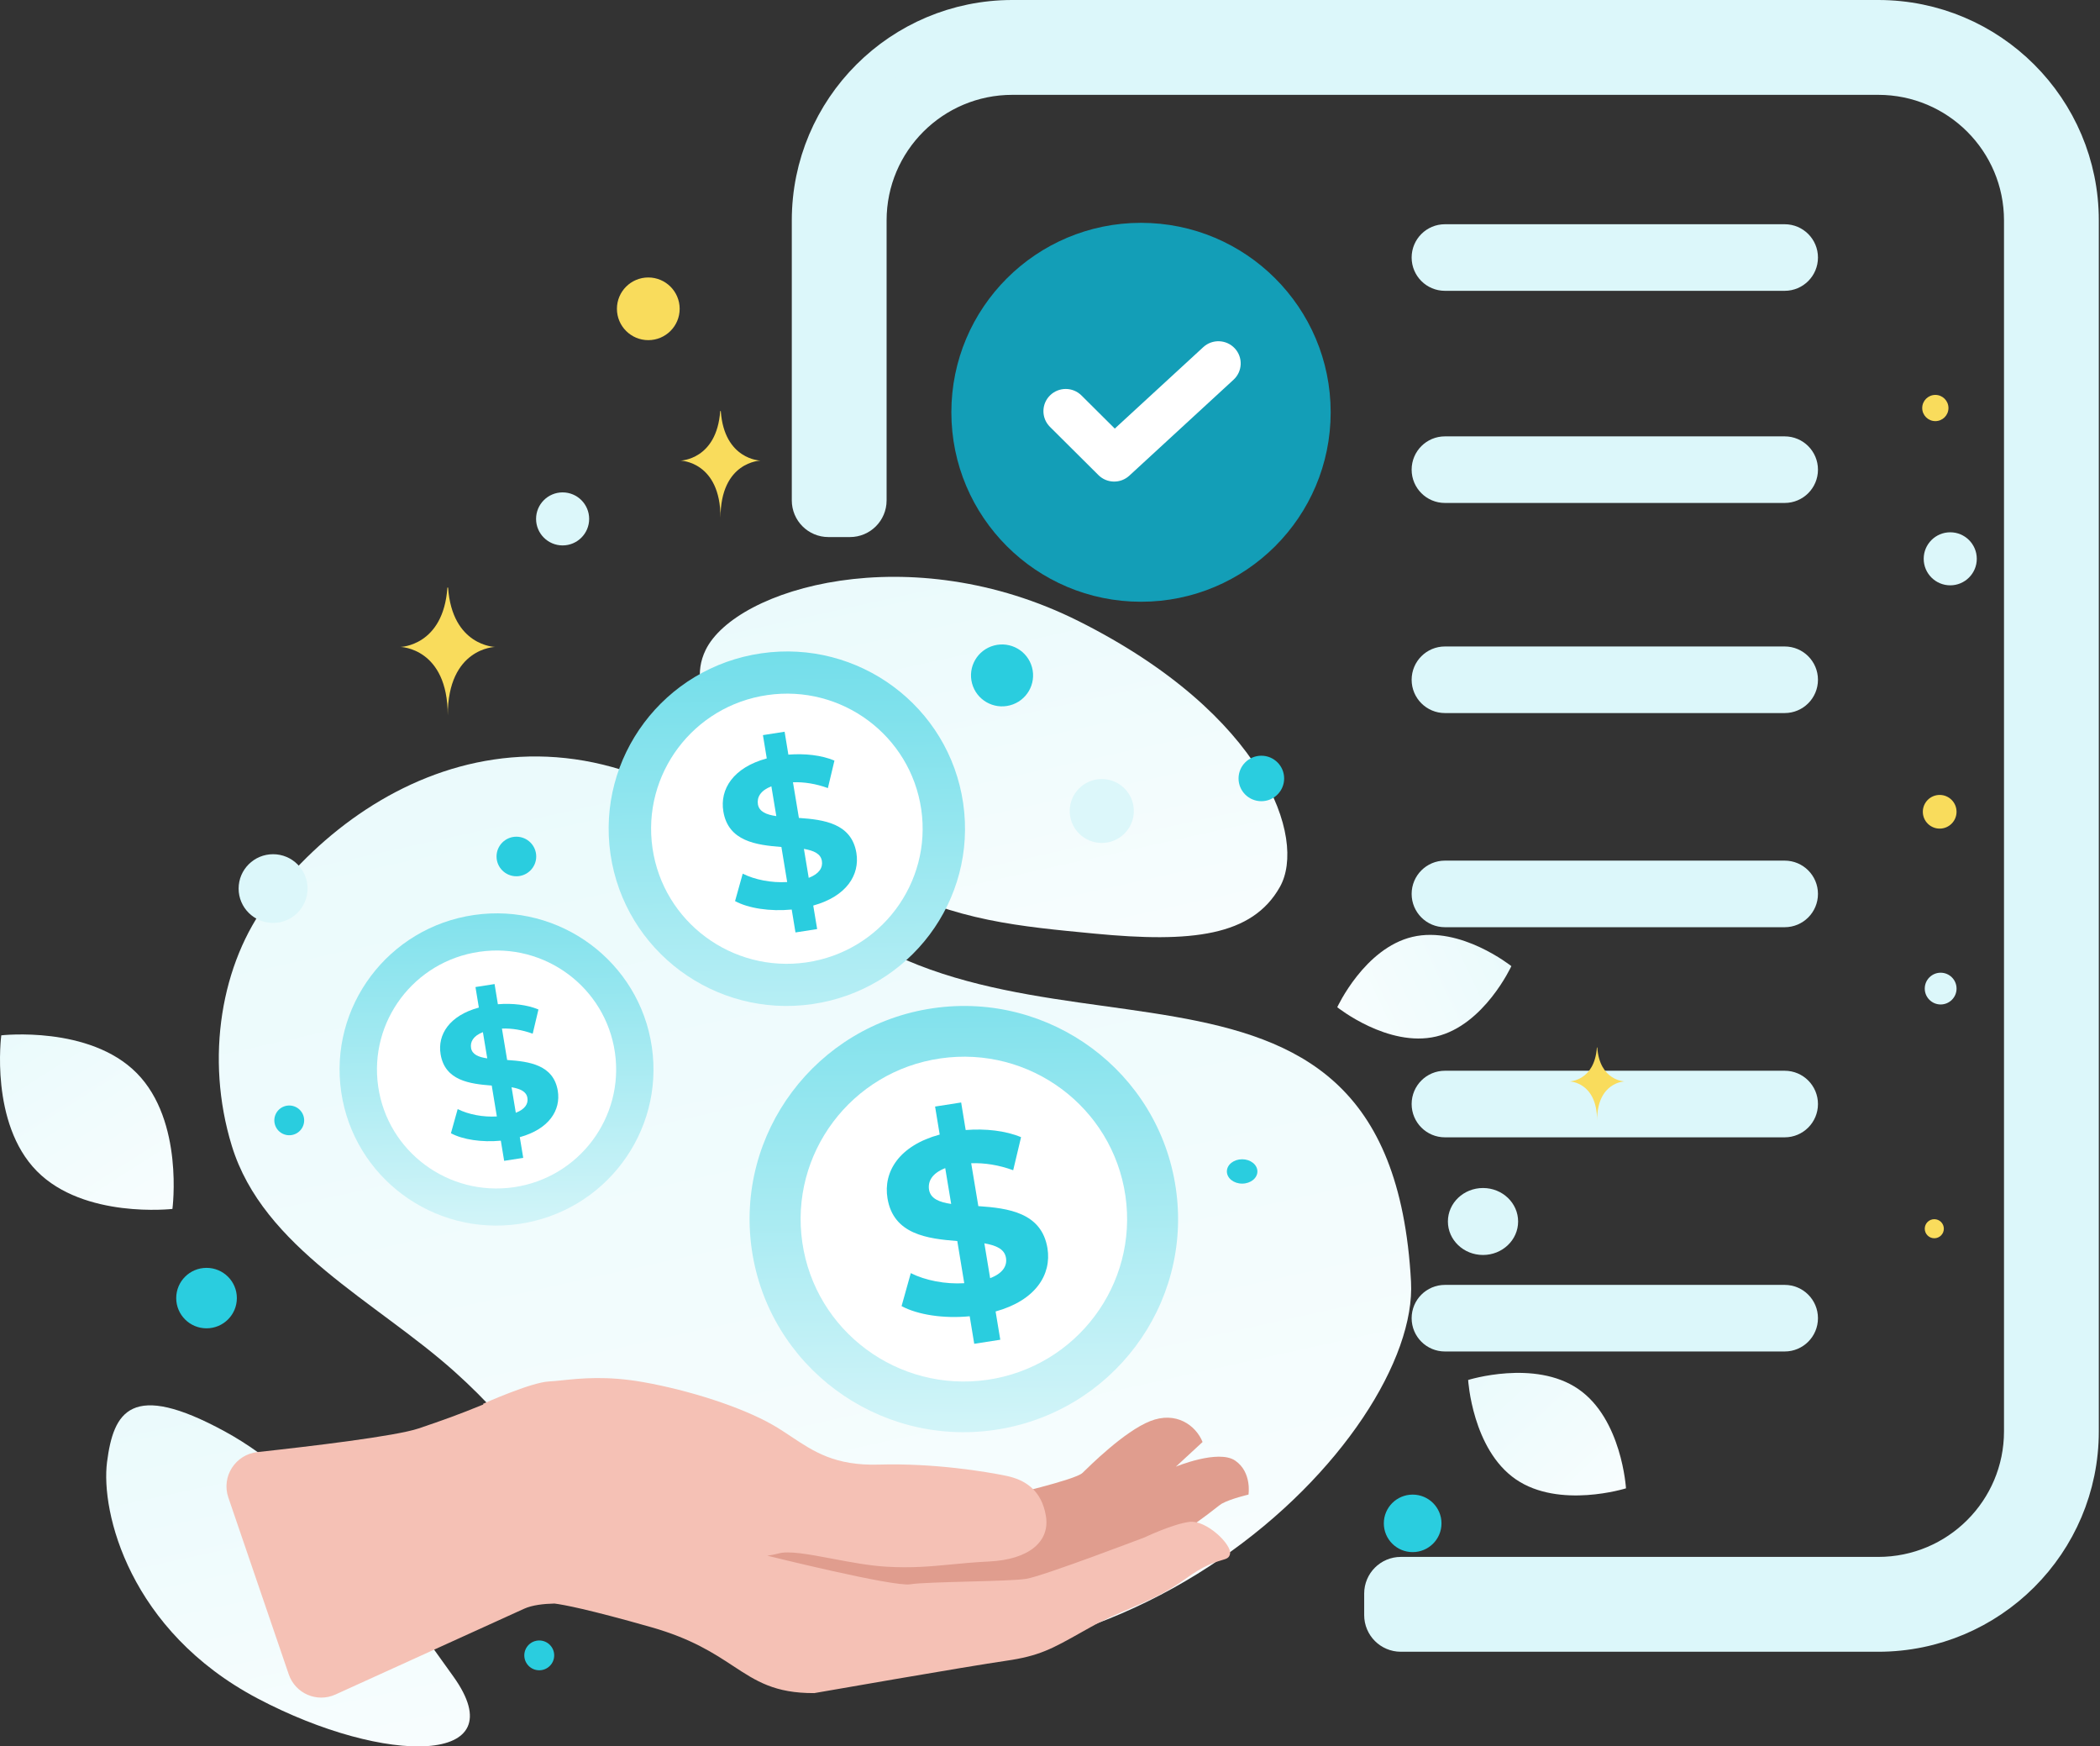 <svg width="172" height="143" viewBox="0 0 172 143" fill="none" xmlns="http://www.w3.org/2000/svg">
<rect x="0" y="0" width="172" height="143" fill="#333333" stroke="none"/>
<path d="M69.617 42.476C70.446 42.476 71.117 41.804 71.117 40.976V18.048C71.117 11.544 76.398 6.266 82.918 6.266H153.836C160.356 6.266 165.637 11.544 165.637 18.048V117.202C165.637 123.706 160.356 128.983 153.836 128.983H114.733C113.905 128.983 113.233 129.655 113.233 130.483V132.249C113.233 133.078 113.905 133.749 114.733 133.749H153.836C162.983 133.749 170.403 126.344 170.403 117.202V18.048C170.403 8.906 162.983 1.5 153.836 1.5H82.918C73.772 1.5 66.352 8.906 66.352 18.048V40.976C66.352 41.804 67.023 42.476 67.852 42.476H69.617Z" fill="#DCF7FA" stroke="#DCF7FA" stroke-width="3" stroke-linejoin="round"/>
<path fill-rule="evenodd" clip-rule="evenodd" d="M115.62 21.087C115.62 19.582 116.84 18.361 118.346 18.361H146.174C147.68 18.361 148.9 19.582 148.9 21.087C148.9 22.593 147.68 23.813 146.174 23.813H118.346C116.84 23.813 115.62 22.593 115.62 21.087ZM115.62 38.457C115.62 36.951 116.84 35.731 118.346 35.731H146.174C147.68 35.731 148.9 36.951 148.9 38.457C148.9 39.963 147.68 41.183 146.174 41.183H118.346C116.84 41.183 115.62 39.963 115.62 38.457ZM115.62 55.661C115.62 54.156 116.84 52.935 118.346 52.935H146.174C147.68 52.935 148.9 54.156 148.9 55.661C148.9 57.167 147.68 58.387 146.174 58.387H118.346C116.84 58.387 115.62 57.167 115.62 55.661ZM115.62 73.196C115.62 71.691 116.84 70.47 118.346 70.47H146.174C147.68 70.47 148.9 71.691 148.9 73.196C148.9 74.702 147.68 75.922 146.174 75.922H118.346C116.84 75.922 115.62 74.702 115.62 73.196ZM115.62 90.401C115.62 88.895 116.84 87.675 118.346 87.675H146.174C147.68 87.675 148.9 88.895 148.9 90.401C148.9 91.906 147.68 93.127 146.174 93.127H118.346C116.84 93.127 115.62 91.906 115.62 90.401ZM115.62 107.936C115.62 106.43 116.84 105.21 118.346 105.21H146.174C147.68 105.21 148.9 106.43 148.9 107.936C148.9 109.442 147.68 110.662 146.174 110.662H118.346C116.84 110.662 115.62 109.442 115.62 107.936Z" fill="#DCF7FA"/>
<path d="M108.988 33.759C108.988 25.192 102.034 18.246 93.455 18.246C84.876 18.246 77.921 25.192 77.921 33.759C77.921 42.327 84.876 49.273 93.455 49.273C102.034 49.273 108.988 42.327 108.988 33.759Z" fill="#139EB7"/>
<path fill-rule="evenodd" clip-rule="evenodd" d="M101.135 28.525C101.819 29.261 101.774 30.411 101.034 31.092L92.496 38.949C91.776 39.612 90.659 39.59 89.965 38.9L85.996 34.952C85.283 34.242 85.283 33.091 85.996 32.382C86.71 31.672 87.866 31.672 88.579 32.382L91.306 35.094L98.554 28.424C99.294 27.743 100.45 27.788 101.135 28.525Z" fill="white"/>
<path d="M46.081 44.66C44.88 44.66 43.907 43.688 43.907 42.489C43.907 41.29 44.88 40.318 46.081 40.318C47.282 40.318 48.255 41.29 48.255 42.489C48.255 43.688 47.282 44.66 46.081 44.66Z" fill="#DCF7FA"/>
<path d="M53.098 27.852C51.679 27.852 50.529 26.703 50.529 25.286C50.529 23.869 51.679 22.72 53.098 22.72C54.517 22.72 55.668 23.869 55.668 25.286C55.668 26.703 54.517 27.852 53.098 27.852Z" fill="#F9DC5C"/>
<path d="M158.949 79.648C158.23 79.648 157.647 80.23 157.647 80.948C157.647 81.666 158.23 82.248 158.949 82.248C159.668 82.248 160.251 81.666 160.251 80.948C160.251 80.23 159.668 79.648 158.949 79.648Z" fill="#DCF7FA"/>
<path d="M159.734 47.928C158.533 47.928 157.56 46.956 157.56 45.756C157.56 44.557 158.533 43.585 159.734 43.585C160.934 43.585 161.908 44.557 161.908 45.756C161.908 46.956 160.934 47.928 159.734 47.928Z" fill="#DCF7FA"/>
<path d="M158.429 99.83C157.997 99.83 157.647 100.179 157.647 100.61C157.647 101.041 157.997 101.391 158.429 101.391C158.86 101.391 159.21 101.041 159.21 100.61C159.21 100.179 158.86 99.83 158.429 99.83Z" fill="#F9DC5C"/>
<path d="M158.87 67.848C158.107 67.848 157.489 67.231 157.489 66.469C157.489 65.708 158.107 65.091 158.87 65.091C159.632 65.091 160.25 65.708 160.25 66.469C160.25 67.231 159.632 67.848 158.87 67.848Z" fill="#F9DC5C"/>
<path d="M158.514 34.483C157.92 34.483 157.439 34.002 157.439 33.41C157.439 32.817 157.92 32.336 158.514 32.336C159.107 32.336 159.588 32.817 159.588 33.41C159.588 34.002 159.107 34.483 158.514 34.483Z" fill="#F9DC5C"/>
<path d="M58.988 33.659H59.036C59.318 37.654 62.293 37.716 62.293 37.716C62.293 37.716 59.013 37.78 59.013 42.396C59.013 37.78 55.732 37.716 55.732 37.716C55.732 37.716 58.706 37.654 58.988 33.659Z" fill="#F9DC5C"/>
<path d="M115.569 104.945C116.257 117.563 91.507 143.22 61.002 133.724C46.814 129.306 48.016 121.975 37.228 112.312C30.797 106.554 21.558 102.199 18.988 93.828C16.768 86.603 18.13 78.836 21.978 73.785C30.634 62.424 48.108 54.645 65.325 72.544C82.542 90.444 113.794 72.402 115.569 104.945Z" fill="url(#paint0_linear_46_147)"/>
<path d="M104.83 72.623C102.562 76.657 97.595 77.212 89.637 76.445C83.653 75.867 78.195 75.42 72.21 72.168C68.021 69.893 64.705 66.815 62.284 63.825C59.662 60.587 56.001 56.89 57.796 53.218C60.262 48.174 74.524 43.926 88.372 50.873C103.585 58.507 107.049 68.68 104.83 72.623Z" fill="url(#paint1_linear_46_147)"/>
<path d="M37.13 137.272C31.568 129.515 25.871 121.27 18.412 117.209C10.719 113.019 9.3 115.602 8.768 119.707C8.235 123.814 10.609 133.542 21.108 139.078C31.61 144.615 42.336 144.532 37.13 137.272Z" fill="url(#paint2_linear_46_147)"/>
<path d="M117.629 84.872C113.692 85.802 109.528 82.474 109.528 82.474C109.528 82.474 111.75 77.641 115.688 76.714C119.625 75.785 123.787 79.11 123.787 79.11C123.787 79.11 121.565 83.943 117.629 84.872Z" fill="url(#paint3_linear_46_147)"/>
<path d="M124.154 121.131C127.723 123.581 133.176 121.868 133.176 121.868C133.176 121.868 132.838 116.183 129.267 113.735C125.698 111.285 120.248 112.995 120.248 112.995C120.248 112.995 120.585 118.68 124.154 121.131Z" fill="url(#paint4_linear_46_147)"/>
<path d="M3.017 95.892C6.886 99.818 14.122 98.99 14.122 98.99C14.122 98.99 15.079 91.798 11.206 87.875C7.337 83.949 0.105 84.775 0.105 84.775C0.105 84.775 -0.853 91.967 3.017 95.892Z" fill="url(#paint5_linear_46_147)"/>
<path d="M121.465 97.277C119.877 97.277 118.59 98.504 118.59 100.019C118.59 101.533 119.877 102.76 121.465 102.76C123.053 102.76 124.341 101.533 124.341 100.019C124.341 98.504 123.053 97.277 121.465 97.277Z" fill="#DCF7FA"/>
<path d="M24.625 119.66C22.485 119.66 20.75 121.333 20.75 123.398C20.75 125.463 22.485 127.137 24.625 127.137C26.766 127.137 28.501 125.463 28.501 123.398C28.501 121.333 26.766 119.66 24.625 119.66Z" fill="#139EB7"/>
<path d="M22.367 75.571C20.808 75.571 19.544 74.312 19.544 72.758C19.544 71.204 20.808 69.945 22.367 69.945C23.925 69.945 25.189 71.204 25.189 72.758C25.189 74.312 23.925 75.571 22.367 75.571Z" fill="#DCF7FA"/>
<path d="M90.241 69.023C88.791 69.023 87.615 67.852 87.615 66.406C87.615 64.961 88.791 63.789 90.241 63.789C91.691 63.789 92.866 64.961 92.866 66.406C92.866 67.852 91.691 69.023 90.241 69.023Z" fill="#DCF7FA"/>
<path d="M115.703 127.09C114.399 127.09 113.342 126.036 113.342 124.736C113.342 123.436 114.399 122.382 115.703 122.382C117.008 122.382 118.065 123.436 118.065 124.736C118.065 126.036 117.008 127.09 115.703 127.09Z" fill="#2ACDDF"/>
<path d="M16.916 108.766C15.544 108.766 14.433 107.658 14.433 106.291C14.433 104.923 15.544 103.815 16.916 103.815C18.288 103.815 19.4 104.923 19.4 106.291C19.4 107.658 18.288 108.766 16.916 108.766Z" fill="#2ACDDF"/>
<path d="M44.167 136.766C43.491 136.766 42.943 136.22 42.943 135.546C42.943 134.872 43.491 134.326 44.167 134.326C44.843 134.326 45.391 134.872 45.391 135.546C45.391 136.22 44.843 136.766 44.167 136.766Z" fill="#2ACDDF"/>
<path d="M103.311 65.604C102.279 65.604 101.443 64.77 101.443 63.742C101.443 62.714 102.279 61.88 103.311 61.88C104.342 61.88 105.178 62.714 105.178 63.742C105.178 64.77 104.342 65.604 103.311 65.604Z" fill="#2ACDDF"/>
<path d="M24.871 91.424C25.045 92.073 24.659 92.741 24.007 92.915C23.355 93.089 22.685 92.704 22.511 92.054C22.336 91.404 22.723 90.737 23.374 90.563C24.026 90.389 24.696 90.774 24.871 91.424Z" fill="#2ACDDF"/>
<path d="M42.294 71.751C41.396 71.751 40.669 71.025 40.669 70.131C40.669 69.236 41.396 68.511 42.294 68.511C43.191 68.511 43.919 69.236 43.919 70.131C43.919 71.025 43.191 71.751 42.294 71.751Z" fill="#2ACDDF"/>
<path d="M101.737 96.917C101.047 96.917 100.487 96.471 100.487 95.92C100.487 95.37 101.047 94.924 101.737 94.924C102.428 94.924 102.987 95.37 102.987 95.92C102.987 96.471 102.428 96.917 101.737 96.917Z" fill="#2ACDDF"/>
<path d="M84.528 54.648C84.891 56 84.087 57.39 82.73 57.752C81.374 58.115 79.979 57.312 79.616 55.96C79.252 54.608 80.057 53.218 81.414 52.856C82.77 52.494 84.165 53.296 84.528 54.648Z" fill="#2ACDDF"/>
<path d="M130.793 85.77H130.825C131.019 88.506 133.06 88.548 133.06 88.548C133.06 88.548 130.809 88.592 130.809 91.752C130.809 88.592 128.559 88.548 128.559 88.548C128.559 88.548 130.599 88.506 130.793 85.77ZM36.644 48.112H36.701C37.034 52.899 40.549 52.973 40.549 52.973C40.549 52.973 36.673 53.05 36.673 58.58C36.673 53.05 32.797 52.973 32.797 52.973C32.797 52.973 36.311 52.899 36.644 48.112Z" fill="#F9DC5C"/>
<path d="M82.327 122.496C82.327 122.496 88.072 121.177 88.657 120.609C89.243 120.044 92.076 117.212 94.201 116.367C96.323 115.524 97.942 116.707 98.496 118.074L96.307 120.095C96.307 120.095 99.786 118.652 101.168 119.6C102.55 120.548 102.256 122.38 102.256 122.38C102.256 122.38 100.825 122.708 100.065 123.124C99.305 123.539 90.991 131.555 76.275 130.325C61.559 129.095 60.747 126.922 60.621 126.753C60.494 126.585 60.626 123.725 60.626 123.725L82.327 122.496Z" fill="#F8AE9D"/>
<path opacity="0.1" d="M82.327 122.496C82.327 122.496 88.072 121.177 88.657 120.609C89.243 120.044 92.076 117.212 94.201 116.367C96.323 115.524 97.942 116.707 98.496 118.074L96.307 120.095C96.307 120.095 99.786 118.652 101.168 119.6C102.55 120.548 102.256 122.38 102.256 122.38C102.256 122.38 100.825 122.708 100.065 123.124C99.305 123.539 90.991 131.555 76.275 130.325C61.559 129.095 60.747 126.922 60.621 126.753C60.494 126.585 60.626 123.725 60.626 123.725L82.327 122.496Z" fill="black"/>
<path fill-rule="evenodd" clip-rule="evenodd" d="M46.063 113.021C45.646 113.064 45.28 113.102 44.96 113.117C43.487 113.187 39.565 114.948 39.565 114.948L39.583 115.004C37.479 115.862 36.373 116.256 34.289 116.963C32.423 117.597 25.416 118.429 21.083 118.9C19.281 119.096 18.117 120.905 18.701 122.616L23.651 137.101C24.187 138.671 25.96 139.439 27.474 138.751C32.284 136.567 41.674 132.302 42.925 131.729C43.582 131.428 44.517 131.321 45.413 131.302C46.152 131.394 48.173 131.767 53.348 133.241C56.646 134.18 58.477 135.382 60.047 136.414C61.938 137.656 63.451 138.65 66.694 138.635C66.694 138.635 79.409 136.415 82.382 135.991C85.121 135.598 86.16 135.014 88.636 133.62C88.844 133.503 89.063 133.38 89.294 133.251C90.408 132.628 91.451 132.181 92.476 131.742C94.005 131.086 95.491 130.45 97.101 129.275C98.612 128.175 99.523 127.91 100.06 127.753C100.479 127.631 100.671 127.575 100.744 127.24C100.911 126.477 98.797 124.438 97.421 124.614C96.045 124.791 93.753 125.882 93.753 125.882C93.753 125.882 85.445 129.054 84.056 129.279C83.359 129.393 81.321 129.448 79.287 129.504C77.266 129.559 75.25 129.613 74.558 129.725C73.169 129.953 62.85 127.384 62.85 127.384C63.218 127.331 63.523 127.272 63.738 127.208C64.587 126.954 66.281 127.274 68.181 127.633C69.63 127.907 71.199 128.204 72.602 128.285C74.687 128.408 76.213 128.262 77.907 128.1C78.849 128.01 79.842 127.915 81.013 127.859C84.288 127.7 86.013 126.222 85.664 124.128C85.316 122.034 83.979 121.165 82.402 120.841C80.825 120.517 76.541 119.79 71.972 119.924C68.406 120.031 66.638 118.853 64.824 117.645C64.315 117.306 63.803 116.965 63.246 116.649C60.705 115.207 56.482 113.844 52.677 113.17C49.7 112.643 47.559 112.865 46.063 113.021Z" fill="#F5C1B5"/>
<path d="M96.307 97.308C97.694 106.845 91.054 115.697 81.459 117.087C71.872 118.476 62.972 111.87 61.577 102.334C60.19 92.803 66.837 83.945 76.424 82.555C86.019 81.165 94.919 87.772 96.307 97.308Z" fill="url(#paint6_linear_46_147)"/>
<path d="M92.177 97.908C93.234 105.172 88.173 111.923 80.865 112.984C73.557 114.037 66.771 109.006 65.714 101.741C64.657 94.47 69.718 87.719 77.026 86.665C84.334 85.605 91.113 90.637 92.177 97.908Z" fill="white"/>
<path d="M81.544 107.386L81.928 109.7L79.794 110.033L79.423 107.778C77.288 107.985 75.161 107.659 73.843 106.947L74.598 104.247C75.792 104.846 77.419 105.165 78.977 105.072L78.407 101.62C75.95 101.427 73.177 101.075 72.69 98.122C72.326 95.934 73.658 93.799 76.966 92.901L76.588 90.607L78.723 90.274L79.094 92.529C80.713 92.403 82.34 92.575 83.63 93.114L82.985 95.821C81.797 95.388 80.631 95.209 79.546 95.249L80.13 98.76C82.587 98.927 85.312 99.292 85.792 102.205C86.142 104.36 84.831 106.475 81.544 107.386ZM77.906 98.581L77.419 95.648C76.328 96.073 75.984 96.739 76.094 97.424C76.218 98.142 76.918 98.441 77.906 98.581ZM82.395 102.997C82.278 102.272 81.592 101.979 80.624 101.806L81.097 104.659C82.127 104.267 82.504 103.655 82.395 102.997Z" fill="#2ACDDF"/>
<path d="M53.39 85.73C54.406 92.717 49.541 99.202 42.513 100.22C35.489 101.238 28.968 96.398 27.947 89.412C26.93 82.43 31.8 75.94 38.824 74.922C45.853 73.904 52.373 78.743 53.39 85.73Z" fill="url(#paint7_linear_46_147)"/>
<path d="M50.364 86.169C51.138 91.492 47.43 96.437 42.077 97.214C36.723 97.986 31.751 94.3 30.977 88.978C30.202 83.651 33.91 78.705 39.264 77.933C44.618 77.156 49.585 80.843 50.364 86.169Z" fill="white"/>
<path d="M42.574 93.113L42.855 94.809L41.292 95.052L41.02 93.401C39.456 93.552 37.898 93.313 36.933 92.792L37.486 90.814C38.36 91.252 39.552 91.486 40.694 91.418L40.276 88.889C38.476 88.748 36.445 88.49 36.088 86.326C35.821 84.724 36.797 83.159 39.22 82.502L38.944 80.821L40.508 80.577L40.779 82.229C41.965 82.136 43.157 82.263 44.102 82.658L43.63 84.641C42.76 84.324 41.905 84.192 41.111 84.221L41.538 86.794C43.338 86.916 45.334 87.184 45.686 89.318C45.943 90.897 44.982 92.446 42.574 93.113ZM39.909 86.662L39.552 84.514C38.753 84.826 38.501 85.313 38.582 85.815C38.672 86.341 39.185 86.56 39.909 86.662ZM43.197 89.898C43.112 89.367 42.609 89.152 41.9 89.026L42.247 91.116C43.002 90.828 43.278 90.38 43.197 89.898Z" fill="#2ACDDF"/>
<path d="M78.888 65.767C80.042 73.699 74.519 81.061 66.539 82.217C58.565 83.373 51.162 77.878 50.003 69.946C48.849 62.02 54.377 54.652 62.352 53.496C70.331 52.34 77.734 57.835 78.888 65.767Z" fill="url(#paint8_linear_46_147)"/>
<path d="M75.454 66.265C76.333 72.307 72.123 77.922 66.045 78.804C59.967 79.68 54.322 75.495 53.443 69.453C52.564 63.406 56.774 57.791 62.852 56.914C68.93 56.032 74.569 60.217 75.454 66.265Z" fill="white"/>
<path d="M66.609 74.149L66.929 76.074L65.154 76.35L64.846 74.475C63.07 74.647 61.3 74.376 60.205 73.784L60.832 71.538C61.826 72.036 63.179 72.301 64.474 72.224L64.001 69.353C61.957 69.192 59.651 68.899 59.246 66.444C58.943 64.624 60.05 62.848 62.802 62.101L62.488 60.193L64.263 59.916L64.571 61.791C65.918 61.686 67.272 61.83 68.345 62.278L67.808 64.53C66.82 64.17 65.85 64.021 64.948 64.054L65.433 66.974C67.477 67.113 69.743 67.417 70.143 69.84C70.434 71.632 69.344 73.391 66.609 74.149ZM63.584 66.825L63.179 64.386C62.271 64.74 61.986 65.293 62.077 65.863C62.18 66.46 62.762 66.709 63.584 66.825ZM67.317 70.498C67.22 69.895 66.649 69.652 65.844 69.508L66.238 71.881C67.094 71.554 67.408 71.046 67.317 70.498Z" fill="#2ACDDF"/>
<defs>
<linearGradient id="paint0_linear_46_147" x1="85.989" y1="180.58" x2="39.978" y2="-27.676" gradientUnits="userSpaceOnUse">
<stop stop-color="white"/>
<stop offset="1" stop-color="#DCF7FA"/>
</linearGradient>
<linearGradient id="paint1_linear_46_147" x1="89.551" y1="98.77" x2="69.461" y2="8.199" gradientUnits="userSpaceOnUse">
<stop stop-color="white"/>
<stop offset="1" stop-color="#DCF7FA"/>
</linearGradient>
<linearGradient id="paint2_linear_46_147" x1="30.919" y1="162.737" x2="12.78" y2="78.583" gradientUnits="userSpaceOnUse">
<stop stop-color="white"/>
<stop offset="1" stop-color="#DCF7FA"/>
</linearGradient>
<linearGradient id="paint3_linear_46_147" x1="102.804" y1="87.184" x2="137.225" y2="70.869" gradientUnits="userSpaceOnUse">
<stop stop-color="white"/>
<stop offset="1" stop-color="#DCF7FA"/>
</linearGradient>
<linearGradient id="paint4_linear_46_147" x1="138.057" y1="129.171" x2="110.058" y2="99.55" gradientUnits="userSpaceOnUse">
<stop stop-color="white"/>
<stop offset="1" stop-color="#DCF7FA"/>
</linearGradient>
<linearGradient id="paint5_linear_46_147" x1="18.455" y1="109.301" x2="-9.39" y2="65.511" gradientUnits="userSpaceOnUse">
<stop stop-color="white"/>
<stop offset="1" stop-color="#DCF7FA"/>
</linearGradient>
<linearGradient id="paint6_linear_46_147" x1="79.691" y1="136.839" x2="78.62" y2="44.404" gradientUnits="userSpaceOnUse">
<stop stop-color="white"/>
<stop offset="1" stop-color="#2ACDDF"/>
</linearGradient>
<linearGradient id="paint7_linear_46_147" x1="41.217" y1="114.69" x2="40.433" y2="46.972" gradientUnits="userSpaceOnUse">
<stop stop-color="white"/>
<stop offset="1" stop-color="#2ACDDF"/>
</linearGradient>
<linearGradient id="paint8_linear_46_147" x1="65.068" y1="98.645" x2="64.178" y2="21.765" gradientUnits="userSpaceOnUse">
<stop stop-color="#DCF7FA"/>
<stop offset="1" stop-color="#2ACDDF"/>
</linearGradient>
</defs>
</svg>
